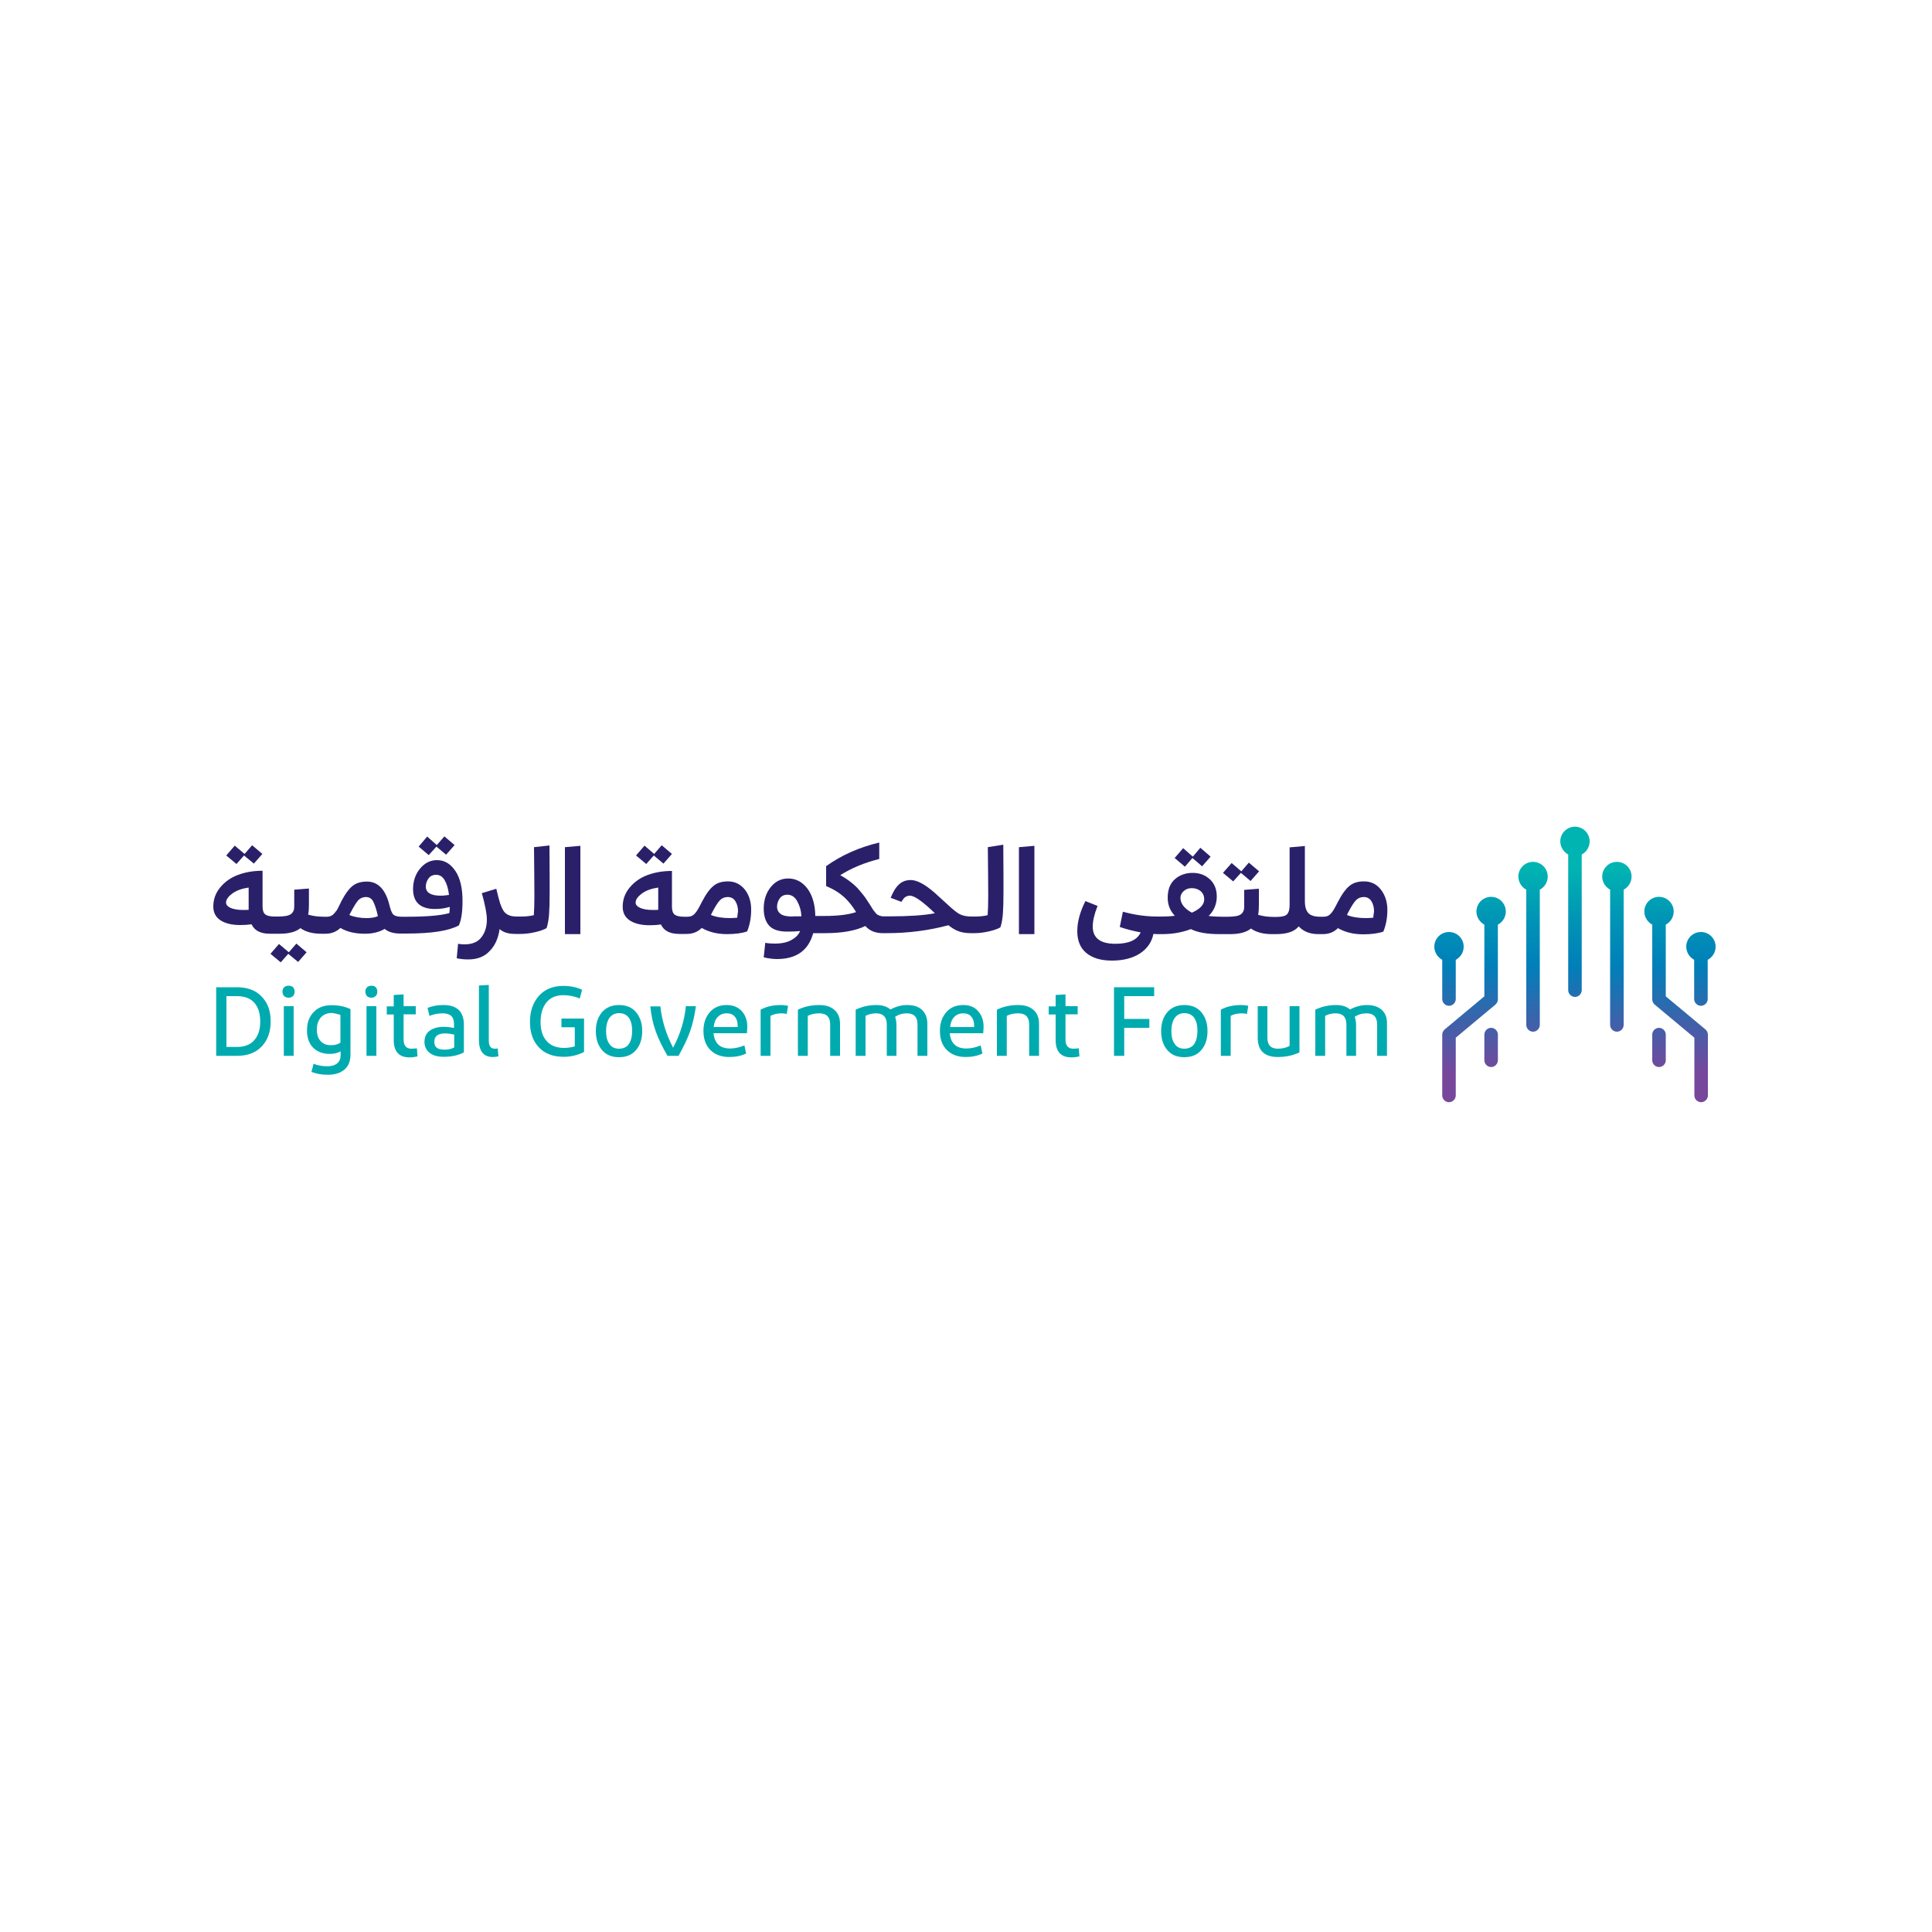 <?xml version="1.0" encoding="utf-8"?>
<!-- Generator: Adobe Illustrator 28.0.0, SVG Export Plug-In . SVG Version: 6.00 Build 0)  -->
<svg version="1.1" id="Layer_1" xmlns="http://www.w3.org/2000/svg" xmlns:xlink="http://www.w3.org/1999/xlink" x="0px" y="0px"
	 viewBox="0 0 1000 1000" style="enable-background:new 0 0 1000 1000;" xml:space="preserve">
<style type="text/css">
	.st0{fill:#2A206A;}
	.st1{fill:#00ABAF;}
	.st2{fill:url(#SVGID_1_);}
	.st3{fill:url(#SVGID_00000168805752021140948880000008376831757628478094_);}
	.st4{fill:url(#SVGID_00000075865649888828963280000005626513911335005336_);}
	.st5{fill:url(#SVGID_00000115502720549221617220000015683547678717601682_);}
	.st6{fill:url(#SVGID_00000042706668134268846400000010418487754666404755_);}
	.st7{fill:url(#SVGID_00000146501627999677942950000001100023544510555057_);}
	.st8{fill:url(#SVGID_00000166672213504575730400000007911404992065592994_);}
	.st9{fill:url(#SVGID_00000039826617008368605860000011717419772429397665_);}
	.st10{fill:url(#SVGID_00000157310537892033567820000004792329703705111479_);}
</style>
<g>
	<g>
		<polygon class="st0" points="126.3,442.8 131.4,447 135.8,442 130.5,437.5 126.6,442 121.5,437.7 117.1,442.8 122.4,447.2 		"/>
		<polygon class="st0" points="149.5,492.9 144.4,488.6 140,493.7 145.3,498.1 149.2,493.7 154.3,497.9 158.7,492.9 153.4,488.4 		
			"/>
		<path class="st0" d="M239.4,466.3c0-6.6-1.2-11.8-3.7-15.5c-2.5-3.7-5.6-5.6-9.5-5.6c-3.5,0-6.4,1.5-8.8,4.4
			c-2.4,2.9-3.6,6.5-3.6,10.6c0,6.8,3.8,10.3,11.4,10.3c2.8,0,5.3-0.4,7.6-1.1c0,1-0.1,2-0.2,3.2c-4.5,1.3-11.9,1.9-22.1,1.9h-1.2
			c0,0,0,0,0,0v0h-1.4c-2.1,0-3.5-0.4-4.3-1.1c-0.8-0.8-1.4-2.4-2-4.8c-2-8.2-5.9-12.3-11.7-12.3c-3.2,0-5.7,0.8-7.6,2.4
			c-1.9,1.6-3.6,4-5.3,7.2c-0.1,0.1-0.1,0.2-0.2,0.4c-0.1,0.1-0.1,0.2-0.2,0.3c0,0.1-0.1,0.2-0.1,0.3c-0.7,1.5-1.3,2.5-1.6,3.2
			c-0.3,0.7-0.8,1.4-1.5,2.2c-0.6,0.8-1.3,1.4-1.9,1.7c-0.7,0.3-1.4,0.5-2.3,0.5h-1.1h0h-0.4c-3.2,0-5.9-0.4-8.2-1.1
			c0.3-1.5,0.4-3.1,0.4-4.9v-8.6l-7.6,0.6v8.8c0,1.7-0.6,3-1.7,3.8c-1.1,0.9-3.4,1.3-6.8,1.3h-0.9c0,0-0.1,0-0.1,0h-0.6
			c-2.4,0-4-0.4-4.9-1.1c-0.9-0.7-1.4-2.1-1.4-4.1v-18.5c-4.6,0-8.8,0.7-12.6,2.1c-3.8,1.4-6.9,3.6-9.3,6.5s-3.6,6.2-3.6,9.9
			c0,3.2,1.3,5.6,3.8,7.2c2.5,1.6,5.9,2.4,10.2,2.4c1.8,0,3.7-0.1,5.8-0.4c1.5,3.3,4.7,4.9,9.5,4.9h3.3l0,0v0h1.7
			c4.9,0,8.5-1,10.8-2.9c2.6,1.9,6.3,2.9,10.8,2.9h1.7h0h0.5c3,0,5.6-1,7.7-3c3.4,2,7.6,3,12.7,3c3.9,0,7.3-0.8,10.2-2.5
			c1.9,1.6,4.6,2.4,8.1,2.4h1.8v0c0,0,0,0,0,0l0,0h1.6c12.8,0,21.7-1.4,26.9-4.2C238.8,476.2,239.4,471.9,239.4,466.3z M228.1,463.6
			c-5.1,0-7.7-1.6-7.7-4.7c0-1.6,0.5-3,1.4-4.2c0.9-1.3,2.2-1.9,4-1.9s3.2,0.9,4.3,2.7c1.1,1.8,1.9,4.4,2.3,7.7
			C231,463.4,229.6,463.6,228.1,463.6z M128.8,470.9c-0.7,0.1-1.6,0.1-2.9,0.1h0c-2.9,0-5-0.4-6.6-1.1c-1.5-0.7-2.3-1.6-2.3-2.7
			c0-1.6,1.1-3.1,3.2-4.7c2.2-1.6,5-2.6,8.5-3.1V470.9z M189.8,475.2c-3.3,0-6.3-0.5-9-1.6l0.6-1.1c1.7-3.3,3.1-5.5,4.1-6.6
			c1.1-1.1,2.4-1.6,3.9-1.6c1.6,0,2.9,0.7,3.7,2.2c0.8,1.5,1.7,4,2.5,7.7C194,474.9,192,475.2,189.8,475.2z"/>
		<polygon class="st0" points="225.9,438.2 230.9,442.4 235.3,437.4 230,432.9 226.1,437.4 221.1,433 216.7,438.2 221.9,442.6 		"/>
		<path class="st0" d="M276.4,438.5c0.1,10.7,0.2,19,0.2,25c0,4.2-0.1,7.6-0.3,10.2c-2.1,0.5-4.3,0.7-6.8,0.7H269c0,0,0,0-0.1,0
			h-1.5c-3.6,0-6-1.2-7.2-3.7c-0.3-0.5-0.5-1-0.7-1.5c-0.2-0.5-0.4-1-0.6-1.5c-0.1-0.4-0.3-1-0.5-1.8c-0.2-0.7-0.4-1.3-0.5-1.7
			c-0.1-0.4-0.3-1.1-0.5-2.1c-0.3-1-0.4-1.7-0.5-2.1l-7.5,2.3c1.7,6.1,2.6,10.7,2.6,13.7c0,3.6-0.9,6.6-2.8,9.1
			c-1.9,2.5-4.8,3.7-8.8,3.7c-1.1,0-2.2-0.1-3.3-0.3l-0.7,7.5c2,0.4,3.9,0.6,5.9,0.6l0,0c4.7,0,8.4-1.4,11.1-4.3
			c2.8-2.8,4.5-6.6,5.2-11.4c1.9,1.7,4.6,2.5,8.1,2.5h2.3v0h0.4c2.4,0,4.9-0.3,7.5-0.9c2.6-0.6,4.6-1.3,6-2.1
			c0.7-2.1,1.1-4.5,1.3-7.2c0.2-2.7,0.3-6.4,0.3-11.2c0-5.2,0-13.3-0.1-24.4L276.4,438.5z"/>
		<polygon class="st0" points="292.4,483.5 300.4,483.5 300.4,437.8 292.4,438.5 		"/>
		<polygon class="st0" points="338.4,442.8 343.4,447 347.8,442 342.5,437.5 338.6,442 333.6,437.7 329.2,442.8 334.5,447.2 		"/>
		<path class="st0" d="M376.8,456.2c-3.2,0-5.8,0.8-7.7,2.5c-1.9,1.6-3.6,4-5.3,7.2c0,0.1-0.1,0.3-0.2,0.4c-0.1,0.1-0.1,0.2-0.2,0.3
			c0,0.1-0.1,0.2-0.2,0.4c-1.3,2.6-2.4,4.6-3.4,5.7c-1,1.2-2.3,1.8-3.9,1.8h-1.1c0,0-0.1,0-0.1,0h-0.6c-2.4,0-4-0.4-4.9-1.1
			c-0.9-0.7-1.4-2.1-1.4-4.1v-18.5c-4.6,0-8.8,0.7-12.6,2.1c-3.8,1.4-6.9,3.6-9.3,6.5c-2.4,2.9-3.6,6.2-3.6,9.9
			c0,3.2,1.3,5.6,3.8,7.2c2.5,1.6,5.9,2.4,10.2,2.4c1.8,0,3.7-0.1,5.8-0.4c1.5,3.3,4.7,4.9,9.5,4.9h3.3h0l0,0v0h0.5
			c3.1,0,5.7-1,7.8-3.1c3.7,2.1,8,3.2,13.1,3.2h0c4.3,0,7.8-0.5,10.4-1.4c1.4-3.3,2.1-7.2,2.1-11.3s-1.1-7.6-3.3-10.4
			C383.2,457.6,380.3,456.2,376.8,456.2z M340.8,470.9c-0.7,0.1-1.6,0.1-2.9,0.1h0c-2.9,0-5-0.4-6.6-1.1c-1.5-0.7-2.3-1.6-2.3-2.7
			c0-1.6,1.1-3.1,3.2-4.7c2.2-1.6,5-2.6,8.5-3.1V470.9z M381.6,475c-1.3,0.1-2.5,0.2-3.8,0.2l0,0c-3.8,0-7.1-0.5-9.8-1.6
			c0-0.1,0.2-0.5,0.5-1.1c1.7-3.3,3.1-5.5,4.2-6.6c1.1-1.1,2.4-1.6,4-1.6c1.7,0,3,0.7,3.9,2.1c0.9,1.4,1.4,3.2,1.4,5.4
			C381.8,472.8,381.7,473.9,381.6,475z"/>
		<path class="st0" d="M511.3,438.5c0.1,10.7,0.2,19,0.2,25c0,4.2-0.1,7.6-0.3,10.2c-2.1,0.5-4.3,0.7-6.8,0.7h-0.5c0,0,0,0-0.1,0
			H503c-2.5,0-4.5-0.4-6-1.1c-1.5-0.7-3.6-2.4-6.4-5c-3.6-3.3-5.9-5.4-6.7-6.1c-5.1-4.5-9.3-6.7-12.5-6.7c-2.3,0-4.4,0.7-6,2.2
			c-1.7,1.5-3.1,3.8-4.4,7l5.6,2.1c0.7-1.3,1.4-2.1,2-2.5c0.6-0.4,1.4-0.7,2.4-0.7c2.3,0,6.6,3,12.9,9.1c-5.8,1.1-13.6,1.6-23.5,1.6
			h-2.4c-0.1,0-0.1,0-0.2,0h-0.7c-0.6,0-1.1-0.1-1.6-0.3c-0.5-0.2-0.9-0.3-1.2-0.5c-0.3-0.1-0.7-0.5-1.1-1s-0.7-0.9-0.9-1.1
			c-0.2-0.2-0.5-0.7-1-1.5c-0.5-0.8-0.8-1.3-1-1.6c-1.1-1.7-1.9-2.9-2.5-3.8s-1.6-2-2.9-3.6s-2.8-3-4.5-4.3
			c-1.6-1.3-3.5-2.5-5.5-3.6c5.8-3.7,12.6-6.5,20.2-8.4v-8.5c-10.2,2.4-19.3,6.4-27.5,12.2v10.3c4,1.7,7.1,3.7,9.5,5.9
			c2.3,2.2,4.3,4.7,6,7.6c-3.8,1.3-9.3,2-16.4,2h-1.2v0H422c-0.1-6-1.5-10.7-4.1-14.2c-2.6-3.4-5.9-5.2-9.9-5.2
			c-3.7,0-6.7,1.5-9.1,4.5c-2.4,3-3.6,6.7-3.6,11.1c0,3.7,0.9,6.6,2.7,8.7c1.8,2.1,5,3.2,9.5,3.2c2.6,0,4.7-0.1,6.6-0.3
			c-0.6,1.7-2,3.2-4.2,4.5c-2.2,1.3-5.1,2-8.8,2c-1.8,0-3.4-0.1-5-0.4l-0.8,7.5c2.4,0.6,4.8,0.9,6.9,0.9l0,0
			c10,0,16.3-4.5,18.7-13.4h4.6c0,0,0,0,0.1,0v0h1.5c8.6,0,15.6-1.2,20.8-3.7c2.2,2.5,5.2,3.7,9.1,3.7h1v0h0.9
			c11.3,0,21.9-1.4,32-4.1c1.9,1.5,3.7,2.6,5.5,3.2c1.7,0.6,3.8,0.9,6.2,0.9h1.3v0h0.4c2.4,0,4.9-0.3,7.5-0.9c2.6-0.6,4.6-1.3,6-2.1
			c0.7-2.1,1.1-4.5,1.3-7.2c0.2-2.7,0.3-6.4,0.3-11.2c0-5.2,0-13.3-0.1-24.4L511.3,438.5z M410.4,474.4L410.4,474.4
			c-3,0-5-0.4-6.3-1.3c-1.2-0.9-1.9-2.1-1.9-3.8s0.5-3,1.4-4.3c0.9-1.3,2.3-1.9,4-1.9c2.1,0,3.9,1.2,5.1,3.5c1.3,2.4,2,4.9,2.1,7.7
			H410.4z"/>
		<polygon class="st0" points="527.4,483.5 535.4,483.5 535.4,437.8 527.4,438.5 		"/>
		<polygon class="st0" points="617.2,444.1 622.2,448.4 626.6,443.4 621.3,438.8 617.4,443.4 612.4,439 608,444.1 613.3,448.6 		"/>
		<polygon class="st0" points="642.3,451.8 647.3,456 651.7,451 646.4,446.5 642.5,451 637.5,446.7 633,451.8 638.3,456.2 		"/>
		<path class="st0" d="M714.7,460.4c-2.2-2.8-5.1-4.2-8.7-4.2c-3.2,0-5.8,0.8-7.7,2.5c-1.9,1.6-3.6,4-5.3,7.2c0,0.1-0.1,0.3-0.2,0.4
			c-0.1,0.1-0.1,0.2-0.2,0.3s-0.1,0.2-0.2,0.4c-1.3,2.6-2.4,4.6-3.4,5.7c-1,1.2-2.3,1.8-3.9,1.8h-1.1v0h-0.6c-2.9,0-5-0.6-6.2-1.9
			c-1.2-1.3-1.8-3.3-1.8-6.2v-28.5l-7.9,0.7v29.8c0,2.2-0.4,3.8-1.3,4.8c-0.8,0.9-2.7,1.4-5.4,1.4h-1h0h-0.4c-3.2,0-5.9-0.4-8.2-1.1
			c0.3-1.5,0.4-3.1,0.4-4.9v-8.6l-7.6,0.6v8.8c0,1.7-0.6,3-1.7,3.8c-1.1,0.9-3.4,1.3-6.8,1.3h-0.9c0,0,0,0-0.1,0h-2
			c-2.1,0-4.4-0.1-6.9-0.4c2.8-2.8,4.2-6.2,4.2-10s-1.2-6.8-3.6-9c-2.4-2.2-5.3-3.3-8.9-3.3s-6.7,1.1-9.2,3.3s-3.7,5.4-3.7,9.6
			c0,3.6,1.2,6.7,3.7,9.3c-2.4,0.3-4.6,0.4-6.5,0.4h-1.6v0h-0.9c-5.8,0-11.7-0.8-17.9-2.5l-1.6,7.9c3.5,1.2,7.1,2.1,10.8,2.8
			c-1.8,4-6.2,5.9-13.1,5.9c-7.8,0-11.7-3-11.7-8.9c0-2.9,0.8-6.4,2.5-10.7l-6.3-2.5c-2.8,5.6-4.2,10.7-4.2,15.6
			c0,4.8,1.5,8.6,4.6,11.2c3.1,2.6,7.5,4,13.3,4l0,0c6,0,10.9-1.3,14.7-3.8c3.7-2.5,6-5.9,6.8-10c0.5,0,1.3,0.1,2.3,0.1h0.8
			c0,0,0,0,0.1,0l0,0h1.4c5.4,0,10.3-0.9,14.8-2.6c3.6,1.8,8.5,2.6,14.8,2.6h3.7v0h0h1.8c4.9,0,8.5-1,10.8-2.9
			c2.6,1.9,6.3,2.9,10.8,2.9h1.7v0h0.5c5.6,0,9.5-1.3,11.7-4c2.5,2.7,5.9,4,10.2,4h1.7c0,0,0.1,0,0.1,0h0.5c3.1,0,5.7-1,7.8-3.1
			c3.7,2.1,8,3.2,13.1,3.2h0c4.3,0,7.8-0.5,10.4-1.4c1.4-3.3,2.1-7.2,2.1-11.3S716.9,463.2,714.7,460.4z M616.9,472.4
			c-4-2.2-5.9-4.8-5.9-7.7l0,0c0-1.3,0.6-2.5,1.7-3.5s2.5-1.5,4.1-1.5c1.9,0,3.4,0.5,4.7,1.6c1.2,1.1,1.8,2.5,1.8,4.2
			C623.3,468.2,621.2,470.5,616.9,472.4z M710.8,475c-1.3,0.1-2.5,0.2-3.8,0.2l0,0c-3.8,0-7.1-0.5-9.8-1.6c0-0.1,0.2-0.5,0.5-1.1
			c1.7-3.3,3.1-5.5,4.2-6.6c1.1-1.1,2.4-1.6,4-1.6c1.7,0,3,0.7,3.9,2.1c0.9,1.4,1.4,3.2,1.4,5.4C711,472.8,710.9,473.9,710.8,475z"
			/>
	</g>
	<g>
		<path class="st1" d="M122.7,511h-10.8v35.5h10.8c5.4,0,9.6-1.6,12.7-4.8c3.1-3.2,4.7-7.6,4.7-13s-1.5-9.7-4.7-12.9
			C132.4,512.6,128.1,511,122.7,511z M131.6,538.4c-2,2.3-5,3.5-9,3.5h-5.4v-26.3h5.4c4.1,0,7.1,1.2,9.1,3.5c2,2.3,3,5.5,3,9.7
			S133.6,536.1,131.6,538.4z"/>
		<path class="st1" d="M149.4,510.2c-1,0-1.8,0.3-2.3,0.8c-0.6,0.6-0.9,1.3-0.9,2.2s0.3,1.7,0.8,2.3c0.6,0.6,1.3,0.9,2.4,0.9
			c1,0,1.7-0.3,2.3-0.9c0.6-0.6,0.8-1.4,0.8-2.3s-0.3-1.6-0.8-2.2C151.2,510.5,150.4,510.2,149.4,510.2z"/>
		<rect x="146.9" y="520.8" class="st1" width="5.1" height="25.7"/>
		<path class="st1" d="M162.4,523.8c-2.4,2.4-3.5,5.6-3.5,9.6c0,3.8,1.1,6.8,3.2,8.9c2.1,2.1,5,3.2,8.6,3.2c2,0,3.9-0.4,5.6-1.3v2.1
			c0,1.7-0.6,3.1-1.8,4.1c-1.2,1-2.9,1.5-5.1,1.5c-2.5,0-4.9-0.4-7.1-1.3l-1.1,4.2c2.5,1,5.3,1.5,8.5,1.5l0,0c3.6,0,6.5-0.9,8.6-2.7
			s3.1-4.4,3.1-7.7v-23.6c-2.8-1.3-6-2-9.5-2C167.9,520.2,164.7,521.4,162.4,523.8z M176.2,525.3v14.4c-1.4,0.9-3,1.3-4.9,1.3
			c-2.3,0-4.1-0.7-5.4-2.2c-1.3-1.4-1.9-3.4-1.9-6h0c0-2.6,0.7-4.6,2.1-6.2c1.4-1.5,3.3-2.3,5.7-2.3
			C173.3,524.5,174.7,524.8,176.2,525.3z"/>
		<rect x="189.7" y="520.8" class="st1" width="5.1" height="25.7"/>
		<path class="st1" d="M192.3,510.2c-1,0-1.8,0.3-2.3,0.8c-0.6,0.6-0.9,1.3-0.9,2.2s0.3,1.7,0.8,2.3c0.5,0.6,1.3,0.9,2.3,0.9h0
			c1,0,1.7-0.3,2.3-0.9c0.6-0.6,0.8-1.4,0.8-2.3s-0.3-1.6-0.8-2.2C194,510.5,193.3,510.2,192.3,510.2z"/>
		<path class="st1" d="M212.9,542.8c-2.6,0-4-1.6-4-4.7V525h6.3v-4.2h-6.3v-6.1l-5.1,0.3v5.9h-3.6v4.2h3.6v13.2c0,6,2.7,9,8.2,9
			c1.4,0,2.7-0.2,4.1-0.5l0,0l-0.3-4.2C215,542.7,214,542.8,212.9,542.8z"/>
		<path class="st1" d="M229.6,520.2c-3.2,0-5.9,0.5-8.3,1.5l1,4.1c2.1-0.8,4.3-1.3,6.8-1.3c4,0,5.9,1.8,5.9,5.5v2.1
			c-1.7-0.4-3.4-0.6-5.4-0.6c-3,0-5.4,0.7-7.2,2c-1.8,1.3-2.7,3.3-2.7,5.8c0,2.3,0.9,4.2,2.6,5.6c1.7,1.4,4.2,2.1,7.4,2.1
			c4.2,0,7.6-0.8,10.4-2.3v-14.5c0-3.2-0.9-5.7-2.6-7.4C235.7,521.1,233.1,520.2,229.6,520.2z M235,542.2c-1.2,0.7-2.8,1.1-4.9,1.1
			c-3.6,0-5.3-1.2-5.3-4.1c0-2.8,1.8-4.3,5.5-4.3c1.5,0,3.1,0.2,4.8,0.6V542.2z"/>
		<path class="st1" d="M256.1,542.8c-1.1,0-1.9-0.4-2.4-1.1c-0.5-0.7-0.7-1.9-0.7-3.4v-28.5l0,0l-5.1,0.3v28.2
			c0,5.8,2.4,8.8,7.2,8.8c1,0,1.9-0.1,2.9-0.4l-0.4-4.1C257.2,542.8,256.7,542.8,256.1,542.8z"/>
		<path class="st1" d="M290.6,531.7h6.9v9.9c-1.8,0.5-3.6,0.8-5.5,0.8c-4,0-7-1.2-9.1-3.6s-3.1-5.6-3.1-9.8c0-4.2,1-7.6,3-10.1
			c2-2.5,4.9-3.8,8.8-3.8c2.9,0,5.8,0.6,8.5,1.7l1.2-4.5c-2.8-1.3-6.1-2-9.7-2c-5.4,0-9.6,1.7-12.7,5.2c-3,3.4-4.6,7.9-4.6,13.4
			s1.5,9.9,4.6,13.2c3.1,3.3,7.4,4.9,12.9,4.9c3.6,0,7.1-0.8,10.5-2.5v-17.3h-11.7V531.7z"/>
		<path class="st1" d="M320.4,520.2c-3.7,0-6.6,1.2-8.8,3.7c-2.1,2.5-3.2,5.7-3.2,9.8c0,4.1,1.1,7.4,3.2,9.8c2.1,2.5,5,3.7,8.8,3.7
			c3.8,0,6.7-1.2,8.8-3.7c2.1-2.4,3.2-5.7,3.2-9.8c0-4.1-1.1-7.3-3.2-9.8C327.1,521.4,324.1,520.2,320.4,520.2z M325.5,540.4
			c-1.1,1.6-2.9,2.4-5.1,2.4s-3.9-0.8-5-2.5c-1.2-1.6-1.7-3.9-1.7-6.7v0c0-2.8,0.6-5,1.7-6.7c1.2-1.6,2.8-2.5,5-2.5
			c2.2,0,3.9,0.8,5.1,2.4c1.1,1.6,1.7,3.8,1.7,6.7C327.2,536.5,326.6,538.7,325.5,540.4z"/>
		<path class="st1" d="M348.4,542.3c-3.6-6.9-5.8-14-6.6-21.4h-5.2l0,0c0.5,4.8,1.4,9.1,2.8,12.9c1.4,3.9,3.4,8.1,6.1,12.7h5.7
			c2.6-4.6,4.6-8.8,6-12.7c1.4-3.9,2.3-8.2,3-13H355C354.3,528.2,352.1,535.3,348.4,542.3z"/>
		<path class="st1" d="M376.2,520.2c-3.7,0-6.6,1.2-8.8,3.7c-2.2,2.5-3.3,5.7-3.3,9.7c0,4.2,1.2,7.5,3.6,9.9
			c2.4,2.4,5.7,3.6,9.8,3.6c3.3,0,6.2-0.6,8.7-1.8v0l-0.9-4.2c-2.5,1-4.9,1.6-7.4,1.6c-5.2,0-8-2.6-8.6-7.9h17.3
			c0.1-1.3,0.2-2.4,0.2-3.4c0-3.3-1-6-2.9-8.1C382,521.3,379.4,520.2,376.2,520.2z M381.8,531.6h-12.4c0.2-2.2,0.9-4,2.1-5.2
			c1.2-1.3,2.7-1.9,4.7-1.9h0c1.9,0,3.3,0.6,4.2,1.8c1,1.2,1.4,2.7,1.4,4.5C381.9,531.1,381.8,531.4,381.8,531.6z"/>
		<path class="st1" d="M393.7,522.6L393.7,522.6v23.9h5.1v-20.7c1.7-0.9,3.6-1.3,5.9-1.3c1,0,1.8,0.1,2.5,0.4l0.7-4.3
			c-1.1-0.2-2.3-0.4-3.6-0.4C400.1,520.2,396.6,521,393.7,522.6z"/>
		<path class="st1" d="M424,520.2c-4,0-7.7,0.8-11,2.4v23.9h5.1v-20.7c1.7-0.9,3.7-1.3,5.9-1.3c3.8,0,5.7,1.9,5.7,5.8v16.2h5.1V530
			c0-3.1-0.9-5.5-2.8-7.2S427.5,520.2,424,520.2z"/>
		<path class="st1" d="M469.6,520.2c-3,0-5.9,0.8-8.7,2.3c-1.8-1.5-4.2-2.3-7.2-2.3c-3.9,0-7.5,0.8-10.8,2.4v23.9h5.1v-20.7l0,0
			c1.7-0.9,3.5-1.3,5.5-1.3c3.6,0,5.5,1.9,5.5,5.8v16.2h5v-15.6c0-1.8-0.2-3.3-0.7-4.6c1.8-1.2,3.8-1.8,6.1-1.8
			c3.7,0,5.5,1.9,5.5,5.8v16.2h5.1V530c0-3.1-0.9-5.5-2.7-7.2C475.6,521.1,473,520.2,469.6,520.2z"/>
		<path class="st1" d="M498.6,520.2c-3.7,0-6.6,1.2-8.8,3.7c-2.2,2.5-3.3,5.7-3.3,9.7c0,4.2,1.2,7.5,3.6,9.9s5.7,3.6,9.7,3.6
			c3.3,0,6.2-0.6,8.7-1.8l0,0l-0.9-4.2c-2.5,1-4.9,1.6-7.4,1.6c-5.2,0-8.1-2.6-8.6-7.9h17.3c0.1-1.3,0.2-2.4,0.2-3.4
			c0-3.3-1-6-2.9-8.1C504.5,521.3,501.9,520.2,498.6,520.2z M504.2,531.6h-12.4c0.2-2.2,0.9-4,2.1-5.2c1.2-1.3,2.7-1.9,4.7-1.9
			c1.9,0,3.3,0.6,4.2,1.8c1,1.2,1.4,2.7,1.4,4.5C504.3,531.1,504.3,531.4,504.2,531.6z"/>
		<path class="st1" d="M527,520.2c-4,0-7.7,0.8-11,2.4v23.9h5.1v-20.7c1.7-0.9,3.7-1.3,5.9-1.3c3.8,0,5.7,1.9,5.7,5.8v16.2h5.1V530
			c0-3.1-0.9-5.5-2.8-7.2C533.2,521.1,530.5,520.2,527,520.2z"/>
		<path class="st1" d="M555.5,542.8c-2.6,0-4-1.6-4-4.7V525h6.3v-4.2h-6.3v-6.1l-5.1,0.3v5.9h-3.6v4.2h3.6v13.2c0,6,2.7,9,8.2,9
			c1.4,0,2.7-0.2,4.1-0.5l0,0l-0.3-4.2C557.6,542.7,556.6,542.8,555.5,542.8z"/>
		<polygon class="st1" points="576.6,546.5 581.9,546.5 581.9,532 594.9,532 594.9,527.4 581.9,527.4 581.9,515.6 597.4,515.6 
			597.4,511 576.6,511 		"/>
		<path class="st1" d="M613,520.2c-3.7,0-6.6,1.2-8.8,3.7c-2.1,2.5-3.2,5.7-3.2,9.8c0,4.1,1.1,7.4,3.2,9.8c2.1,2.5,5,3.7,8.8,3.7
			s6.7-1.2,8.8-3.7c2.1-2.4,3.2-5.7,3.2-9.8c0-4.1-1.1-7.3-3.2-9.8C619.7,521.4,616.7,520.2,613,520.2z M618.1,540.4
			c-1.1,1.6-2.9,2.4-5.1,2.4c-2.2,0-3.9-0.8-5-2.5c-1.2-1.6-1.7-3.9-1.7-6.7v0c0-2.8,0.6-5,1.7-6.7c1.2-1.6,2.8-2.5,5-2.5
			c2.2,0,3.9,0.8,5.1,2.4c1.1,1.6,1.7,3.8,1.7,6.7C619.8,536.5,619.2,538.7,618.1,540.4z"/>
		<path class="st1" d="M631.9,522.6L631.9,522.6l0,23.9h5.1v-20.7c1.7-0.9,3.6-1.3,5.9-1.3c1,0,1.8,0.1,2.5,0.4l0.7-4.3
			c-1.1-0.2-2.3-0.4-3.6-0.4C638.4,520.2,634.8,521,631.9,522.6z"/>
		<path class="st1" d="M667.4,541.4c-1.7,0.9-3.7,1.4-6,1.4c-3.6,0-5.4-1.9-5.4-5.6v-16.4H651v16.4c0,6.6,3.5,9.9,10.4,9.9
			c4.2,0,7.9-0.8,11.2-2.4h0v-23.9h-5.1V541.4z"/>
		<path class="st1" d="M715.3,522.8c-1.8-1.7-4.4-2.6-7.8-2.6c-3,0-5.9,0.8-8.7,2.3c-1.8-1.5-4.2-2.3-7.2-2.3
			c-3.9,0-7.5,0.8-10.8,2.4v23.9h5.1v-20.7l0,0c1.7-0.9,3.5-1.3,5.5-1.3c3.6,0,5.5,1.9,5.5,5.8v16.2h5v-15.6c0-1.8-0.2-3.3-0.7-4.6
			c1.8-1.2,3.8-1.8,6.1-1.8c3.7,0,5.5,1.9,5.5,5.8v16.2h5.1V530C718,526.9,717.1,524.5,715.3,522.8z"/>
	</g>
</g>
<g>
	
		<linearGradient id="SVGID_1_" gradientUnits="userSpaceOnUse" x1="762.944" y1="552.934" x2="762.944" y2="446.385" gradientTransform="matrix(1 0 0 -1 0 1002)">
		<stop  offset="0" style="stop-color:#00B4B2"/>
		<stop  offset="0.27" style="stop-color:#0092B6"/>
		<stop  offset="0.48" style="stop-color:#007FB9"/>
		<stop  offset="1" style="stop-color:#77479C"/>
	</linearGradient>
	<path class="st2" d="M771.8,464.2c-4.2,0-7.6,3.4-7.6,7.6c0,2.9,1.7,5.5,4.1,6.8v37.1l-20.5,17.1c-0.8,0.7-1.3,1.7-1.3,2.7V567
		c0,1.9,1.6,3.5,3.5,3.5s3.5-1.6,3.5-3.5v-29.9L774,520c0.8-0.7,1.3-1.7,1.3-2.7v-38.7c2.4-1.3,4.1-3.8,4.1-6.8
		C779.4,467.6,776,464.2,771.8,464.2L771.8,464.2z"/>
	
		<linearGradient id="SVGID_00000160879938117416866560000006946911523664312489_" gradientUnits="userSpaceOnUse" x1="793.477" y1="552.934" x2="793.477" y2="446.385" gradientTransform="matrix(1 0 0 -1 0 1002)">
		<stop  offset="0" style="stop-color:#00B4B2"/>
		<stop  offset="0.27" style="stop-color:#0092B6"/>
		<stop  offset="0.48" style="stop-color:#007FB9"/>
		<stop  offset="1" style="stop-color:#77479C"/>
	</linearGradient>
	<path style="fill:url(#SVGID_00000160879938117416866560000006946911523664312489_);" d="M793.5,446.1c-4.2,0-7.6,3.4-7.6,7.6
		c0,2.9,1.7,5.5,4.1,6.8v70c0,1.9,1.6,3.5,3.5,3.5s3.5-1.6,3.5-3.5v-70c2.4-1.3,4.1-3.8,4.1-6.8
		C801.1,449.5,797.7,446.1,793.5,446.1L793.5,446.1z"/>
	
		<linearGradient id="SVGID_00000011016933118819571450000014353721797449331102_" gradientUnits="userSpaceOnUse" x1="750.017" y1="552.934" x2="750.017" y2="446.385" gradientTransform="matrix(1 0 0 -1 0 1002)">
		<stop  offset="0" style="stop-color:#00B4B2"/>
		<stop  offset="0.27" style="stop-color:#0092B6"/>
		<stop  offset="0.48" style="stop-color:#007FB9"/>
		<stop  offset="1" style="stop-color:#77479C"/>
	</linearGradient>
	<path style="fill:url(#SVGID_00000011016933118819571450000014353721797449331102_);" d="M746.5,517.1c0,1.9,1.6,3.5,3.5,3.5
		c1.9,0,3.5-1.6,3.5-3.5v-20.3c2.4-1.3,4.1-3.8,4.1-6.8c0-4.2-3.4-7.6-7.6-7.6s-7.6,3.4-7.6,7.6c0,2.9,1.7,5.5,4.1,6.8L746.5,517.1
		L746.5,517.1z"/>
	
		<linearGradient id="SVGID_00000054234969019090282270000000586571611538729907_" gradientUnits="userSpaceOnUse" x1="771.752" y1="552.934" x2="771.752" y2="446.385" gradientTransform="matrix(1 0 0 -1 0 1002)">
		<stop  offset="0" style="stop-color:#00B4B2"/>
		<stop  offset="0.27" style="stop-color:#0092B6"/>
		<stop  offset="0.48" style="stop-color:#007FB9"/>
		<stop  offset="1" style="stop-color:#77479C"/>
	</linearGradient>
	<path style="fill:url(#SVGID_00000054234969019090282270000000586571611538729907_);" d="M771.8,532c-1.9,0-3.5,1.6-3.5,3.5v13.3
		c0,1.9,1.6,3.5,3.5,3.5s3.5-1.6,3.5-3.5v-13.3C775.3,533.6,773.7,532,771.8,532z"/>
	
		<linearGradient id="SVGID_00000143598158003290106930000007278640262109826185_" gradientUnits="userSpaceOnUse" x1="815.202" y1="552.934" x2="815.202" y2="446.385" gradientTransform="matrix(1 0 0 -1 0 1002)">
		<stop  offset="0" style="stop-color:#00B4B2"/>
		<stop  offset="0.27" style="stop-color:#0092B6"/>
		<stop  offset="0.48" style="stop-color:#007FB9"/>
		<stop  offset="1" style="stop-color:#77479C"/>
	</linearGradient>
	<path style="fill:url(#SVGID_00000143598158003290106930000007278640262109826185_);" d="M815.2,427.9c-4.2,0-7.6,3.4-7.6,7.6
		c0,2.9,1.7,5.5,4.1,6.8v70.2c0,1.9,1.6,3.5,3.5,3.5s3.5-1.6,3.5-3.5v-70.2c2.4-1.3,4.1-3.8,4.1-6.8
		C822.8,431.3,819.4,427.9,815.2,427.9L815.2,427.9z"/>
	
		<linearGradient id="SVGID_00000035500357591385514470000012179210450821511097_" gradientUnits="userSpaceOnUse" x1="880.377" y1="552.934" x2="880.377" y2="446.385" gradientTransform="matrix(1 0 0 -1 0 1002)">
		<stop  offset="0" style="stop-color:#00B4B2"/>
		<stop  offset="0.27" style="stop-color:#0092B6"/>
		<stop  offset="0.48" style="stop-color:#007FB9"/>
		<stop  offset="1" style="stop-color:#77479C"/>
	</linearGradient>
	<path style="fill:url(#SVGID_00000035500357591385514470000012179210450821511097_);" d="M888,490c0-4.2-3.4-7.6-7.6-7.6
		s-7.6,3.4-7.6,7.6c0,2.9,1.7,5.5,4.1,6.8v20.3c0,1.9,1.6,3.5,3.5,3.5s3.5-1.6,3.5-3.5v-20.3C886.3,495.5,888,493,888,490L888,490z"
		/>
	
		<linearGradient id="SVGID_00000134212682596933342400000006271653559209913474_" gradientUnits="userSpaceOnUse" x1="836.927" y1="552.934" x2="836.927" y2="446.385" gradientTransform="matrix(1 0 0 -1 0 1002)">
		<stop  offset="0" style="stop-color:#00B4B2"/>
		<stop  offset="0.27" style="stop-color:#0092B6"/>
		<stop  offset="0.48" style="stop-color:#007FB9"/>
		<stop  offset="1" style="stop-color:#77479C"/>
	</linearGradient>
	<path style="fill:url(#SVGID_00000134212682596933342400000006271653559209913474_);" d="M836.9,446.1c-4.2,0-7.6,3.4-7.6,7.6
		c0,2.9,1.7,5.5,4.1,6.8v70c0,1.9,1.6,3.5,3.5,3.5s3.5-1.6,3.5-3.5v-70c2.4-1.3,4.1-3.8,4.1-6.8
		C844.5,449.5,841.1,446.1,836.9,446.1L836.9,446.1z"/>
	
		<linearGradient id="SVGID_00000096774908484992968790000000620582408528348325_" gradientUnits="userSpaceOnUse" x1="867.46" y1="552.934" x2="867.46" y2="446.385" gradientTransform="matrix(1 0 0 -1 0 1002)">
		<stop  offset="0" style="stop-color:#00B4B2"/>
		<stop  offset="0.27" style="stop-color:#0092B6"/>
		<stop  offset="0.48" style="stop-color:#007FB9"/>
		<stop  offset="1" style="stop-color:#77479C"/>
	</linearGradient>
	<path style="fill:url(#SVGID_00000096774908484992968790000000620582408528348325_);" d="M862.2,515.7v-37.1
		c2.4-1.3,4.1-3.8,4.1-6.8c0-4.2-3.4-7.6-7.6-7.6s-7.6,3.4-7.6,7.6c0,2.9,1.7,5.5,4.1,6.8v38.7c0,1,0.5,2,1.3,2.7l20.5,17.1V567
		c0,1.9,1.6,3.5,3.5,3.5s3.5-1.6,3.5-3.5v-31.5c0-1-0.5-2-1.3-2.7L862.2,515.7L862.2,515.7z"/>
	
		<linearGradient id="SVGID_00000050640799404214279660000015152691857387011731_" gradientUnits="userSpaceOnUse" x1="858.652" y1="552.934" x2="858.652" y2="446.385" gradientTransform="matrix(1 0 0 -1 0 1002)">
		<stop  offset="0" style="stop-color:#00B4B2"/>
		<stop  offset="0.27" style="stop-color:#0092B6"/>
		<stop  offset="0.48" style="stop-color:#007FB9"/>
		<stop  offset="1" style="stop-color:#77479C"/>
	</linearGradient>
	<path style="fill:url(#SVGID_00000050640799404214279660000015152691857387011731_);" d="M858.7,532c-1.9,0-3.5,1.6-3.5,3.5v13.3
		c0,1.9,1.6,3.5,3.5,3.5s3.5-1.6,3.5-3.5v-13.3C862.2,533.6,860.6,532,858.7,532z"/>
</g>
</svg>
